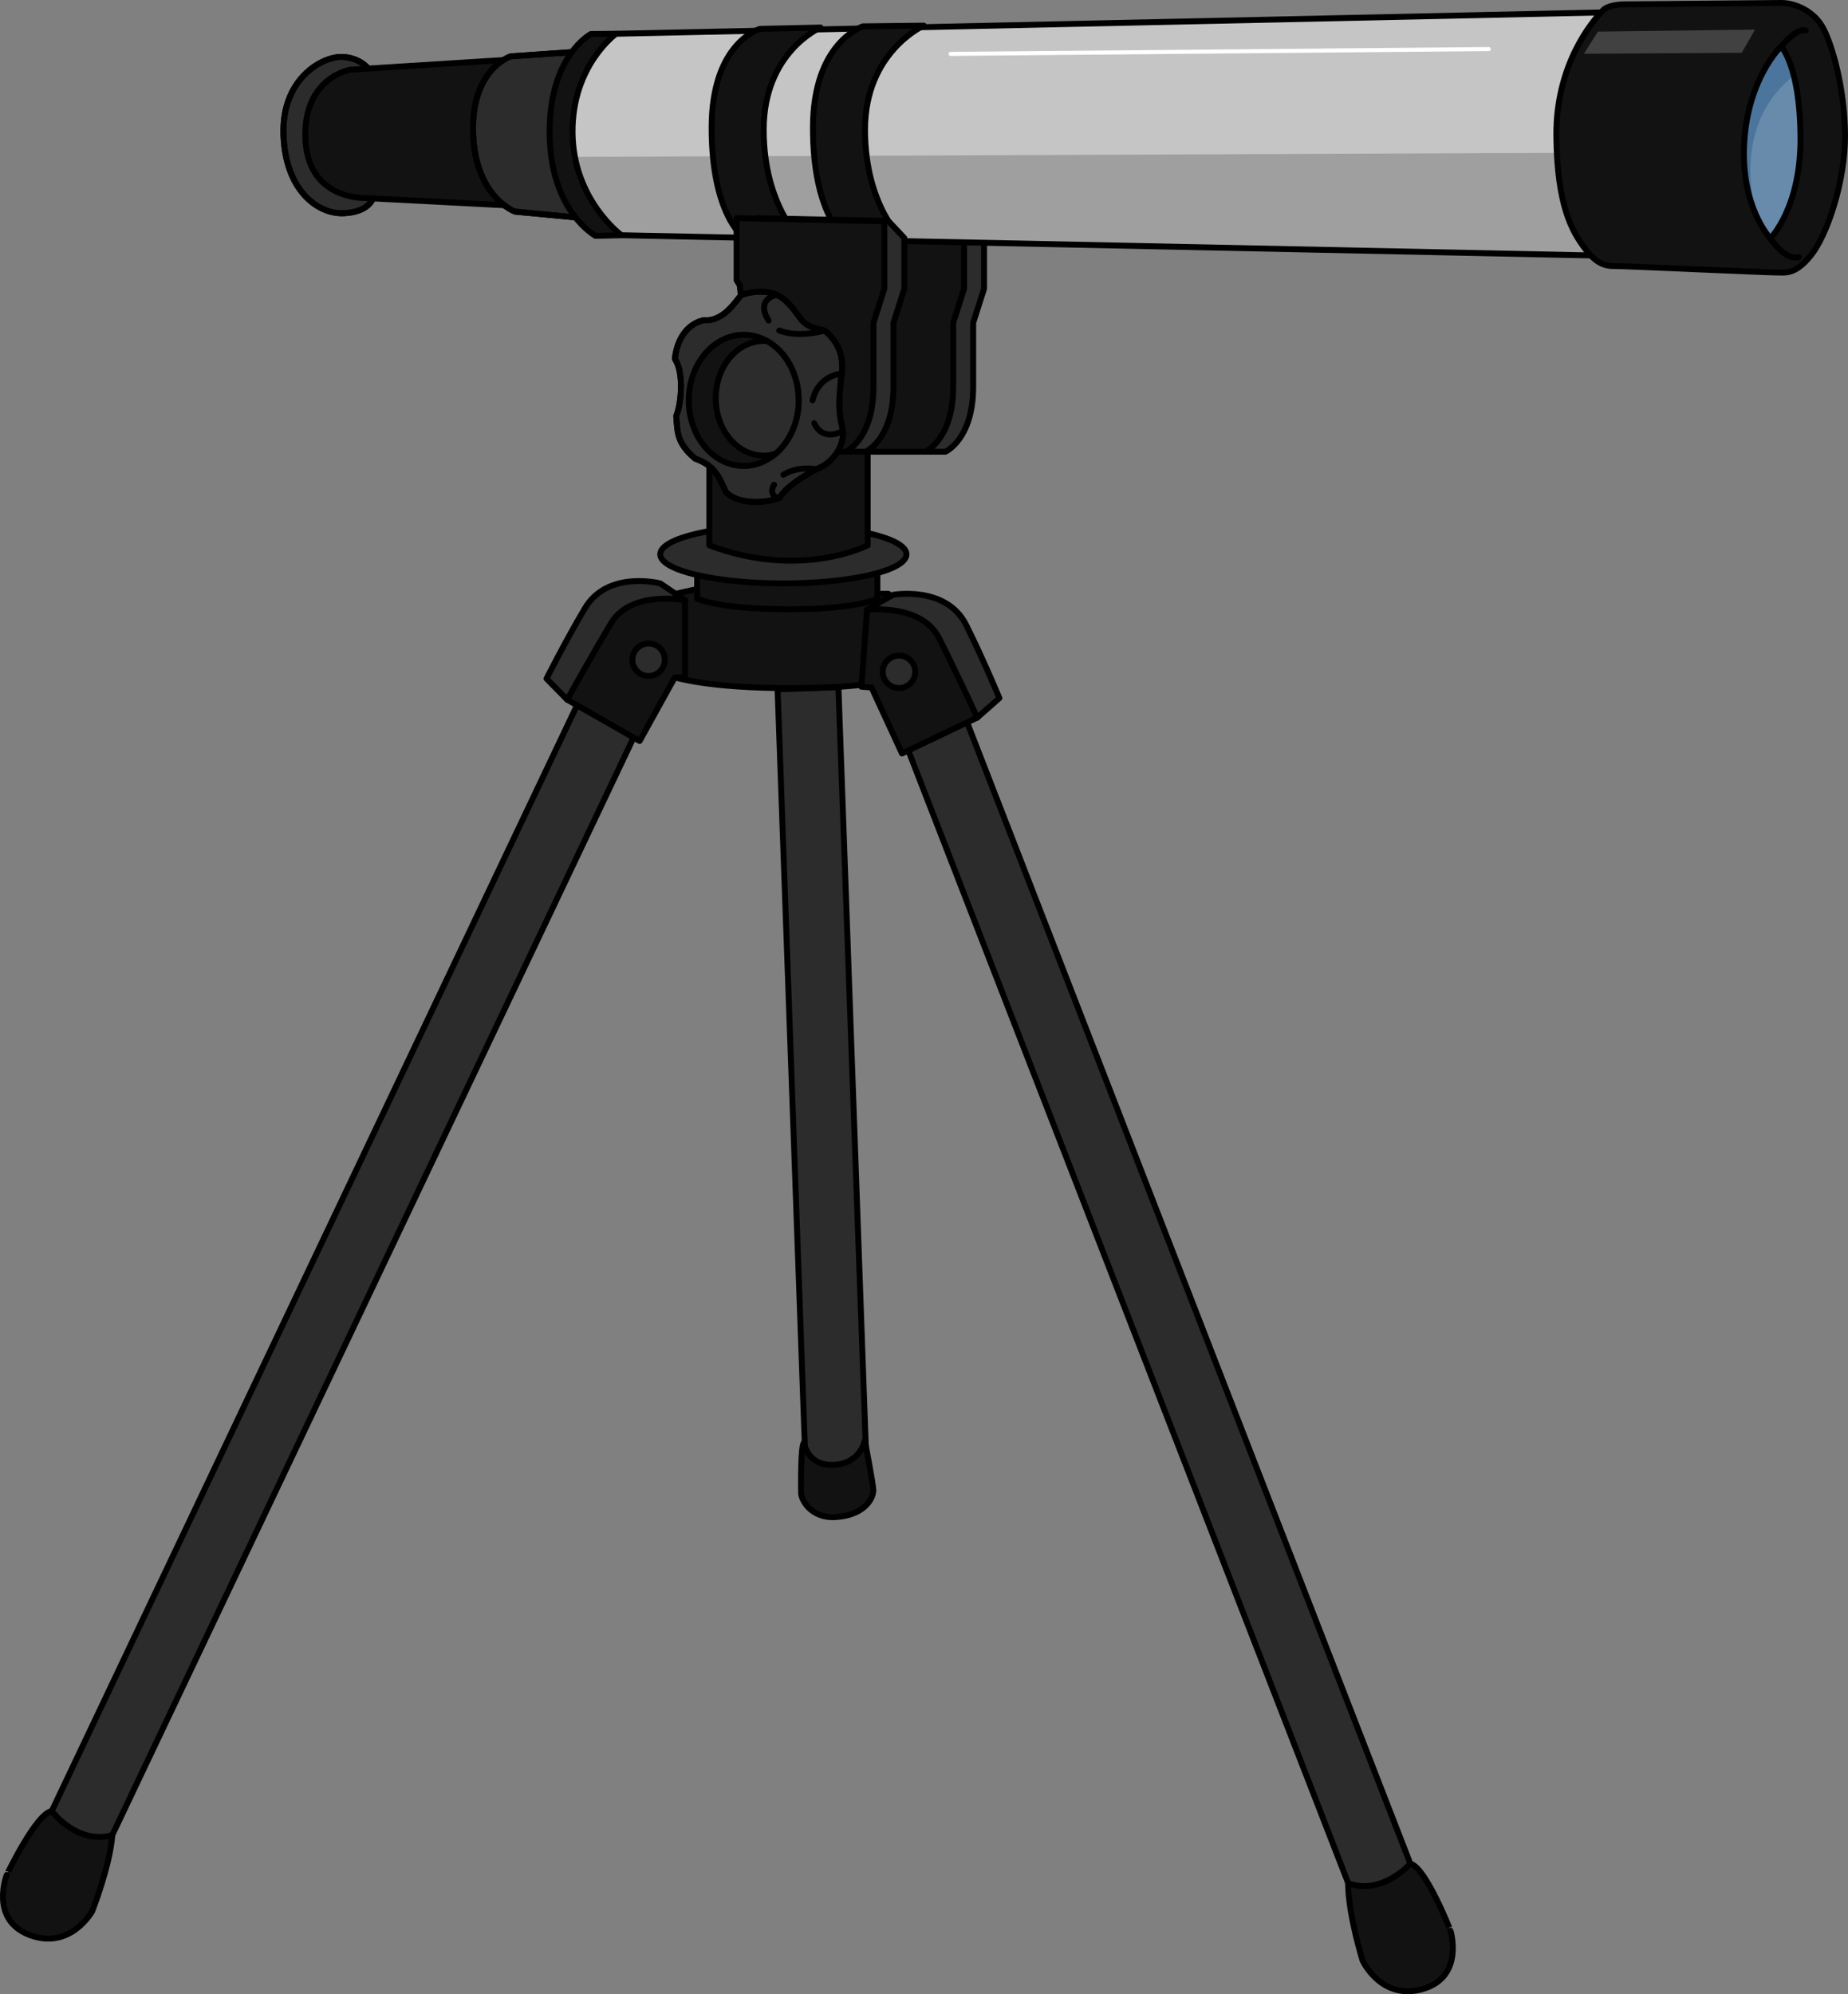 <?xml version="1.0" encoding="utf-8"?>
<!-- Generator: Adobe Illustrator 16.0.0, SVG Export Plug-In . SVG Version: 6.00 Build 0)  -->
<!DOCTYPE svg PUBLIC "-//W3C//DTD SVG 1.1//EN" "http://www.w3.org/Graphics/SVG/1.1/DTD/svg11.dtd">
<svg version="1.1" id="Layer_1" xmlns="http://www.w3.org/2000/svg" xmlns:xlink="http://www.w3.org/1999/xlink" x="0px" y="0px"
	 width="312.013px" height="336.637px" viewBox="0 0 312.013 336.637" enable-background="new 0 0 312.013 336.637"
	 xml:space="preserve">
<rect x="0" y="0" width="312.013" height="336.637" fill="#808080" stroke="none"/>
<g>
	<g>
		
			<rect x="51.498" y="107.514" transform="matrix(0.903 0.429 -0.429 0.903 98.627 -3.459)" fill="#2C2C2C" stroke="#000000" stroke-linecap="round" stroke-linejoin="round" stroke-miterlimit="10" width="10.971" height="218.943"/>
		
			<rect x="190.975" y="113.103" transform="matrix(-0.932 0.362 -0.362 -0.932 460.173 358.929)" fill="#2C2C2C" stroke="#000000" stroke-linecap="round" stroke-linejoin="round" stroke-miterlimit="10" width="10.971" height="218.944"/>
		
			<rect x="71.849" y="177.837" transform="matrix(0.036 0.999 -0.999 0.036 316.632 37.82)" fill="#2C2C2C" stroke="#000000" stroke-linecap="round" stroke-linejoin="round" stroke-miterlimit="10" width="133.739" height="10.284"/>
		<path fill="#121212" stroke="#000000" stroke-linecap="round" stroke-linejoin="round" stroke-miterlimit="10" d="M117.706,99.425
			l-3.647,0.811l-0.12,14.106c0,0,5.677,1.811,18.98,1.811c13.302,0,15.212-1.128,15.212-1.128l1.874-12.171v-2.617h-13.843
			L117.706,99.425z"/>
		<path fill="#2C2C2C" stroke="#000000" stroke-linecap="round" stroke-linejoin="round" stroke-miterlimit="10" d="M115.65,101.314
			l-4.173-2.831c0,0-8.85-2.304-12.711,4.183c-3.299,5.544-6.488,11.894-6.488,11.894l3.476,3.546l8.21-7.987L115.65,101.314z"/>
		<path fill="#2C2C2C" stroke="#000000" stroke-linecap="round" stroke-linejoin="round" stroke-miterlimit="10" d="
			M146.389,102.932l4.368-2.519c0,0,8.995-1.652,12.372,5.1c2.886,5.77,5.603,12.335,5.603,12.335l-3.726,3.283l-7.604-8.564
			L146.389,102.932z"/>
		<path fill="#121212" stroke="#000000" stroke-linecap="round" stroke-linejoin="round" stroke-miterlimit="10" d="M115.65,101.314
			c0,0-9.085-1.752-12.461,3.861c-3.217,5.35-7.435,12.932-7.435,12.932l12.239,6.976l5.946-10.742h1.711V101.314z"/>
		
			<circle fill="#2C2C2C" stroke="#000000" stroke-linecap="round" stroke-linejoin="round" stroke-miterlimit="10" cx="109.507" cy="111.37" r="2.742"/>
		<path fill="#121212" stroke="#000000" stroke-linecap="round" stroke-linejoin="round" stroke-miterlimit="10" d="
			M146.389,102.932c0,0,9.188-1.084,12.146,4.76c2.818,5.57,6.472,13.439,6.472,13.439l-12.715,6.064l-5.146-11.146l-1.706-0.125
			L146.389,102.932z"/>
		
			<circle fill="#2C2C2C" stroke="#000000" stroke-linecap="round" stroke-linejoin="round" stroke-miterlimit="10" cx="151.781" cy="113.409" r="2.742"/>
		<path fill="#121212" stroke="#000000" stroke-linecap="round" stroke-linejoin="round" stroke-miterlimit="10" d="M117.706,97.077
			v3.979c0,0,3.757,1.797,15.426,1.797c11.668,0,14.999-1.797,14.999-1.797v-5.059L117.706,97.077z"/>
		
			<ellipse fill="#2C2C2C" stroke="#000000" stroke-linecap="round" stroke-linejoin="round" stroke-miterlimit="10" cx="132.261" cy="93.57" rx="20.784" ry="4.914"/>
		<path fill="#121212" stroke="#000000" stroke-linecap="round" stroke-linejoin="round" stroke-miterlimit="10" d="M146.5,74.997
			v17.062c0,0-11.309,5.828-26.736,0c0-9.028,0-17.062,0-17.062H146.5z"/>
		<path fill="#121212" stroke="#000000" stroke-linecap="round" stroke-linejoin="round" stroke-miterlimit="10" d="
			M135.736,243.529c0,0,0.534,3.971,5.061,3.74c4.527-0.231,5.217-4.11,5.217-4.11s1.39,7.205,1.436,8.359
			c0.047,1.155-1.209,4.232-6.329,4.574c-4.158,0.277-5.867-2.864-5.867-4.112C135.253,250.733,135.156,244.04,135.736,243.529z"/>
		<g>
			<path fill="#2C2C2C" stroke="#000000" stroke-linecap="round" stroke-linejoin="round" stroke-miterlimit="10" d="M141.202,36.83
				v10.477l0.52,0.836l0.418,3.8l4.359,23.053l2.585,1.255h10.54c0,0,4.685-2.085,4.685-10.914c0-8.829,0-10.836,0-10.836
				l1.84-5.772V37.352L141.202,36.83z"/>
			<path fill="#121212" stroke="#000000" stroke-linecap="round" stroke-linejoin="round" stroke-miterlimit="10" d="M137.828,36.83
				v10.477l0.52,0.836l0.418,3.8l4.359,23.053l2.583,1.255h10.541c0,0,4.685-2.085,4.685-10.914c0-8.829,0-10.836,0-10.836
				l1.84-5.772V37.352L137.828,36.83z"/>
		</g>
		<path fill="#2C2C2C" stroke="#000000" stroke-linecap="round" stroke-linejoin="round" stroke-miterlimit="10" d="M62.186,11.57
			c0,0-1.625-2.065-4.809-1.955c-3.183,0.11-9.84,3.774-9.515,13.163c0.326,9.39,5.777,13.369,10.103,13.22
			c4.327-0.15,4.982-2.505,4.982-2.505L62.186,11.57z"/>
		<path fill="none" stroke="#000000" stroke-linecap="round" stroke-linejoin="round" stroke-miterlimit="10" d="M62.186,11.57
			c0,0-1.625-2.065-4.809-1.955c-3.183,0.11-9.84,3.774-9.515,13.163c0.326,9.39,5.777,13.369,10.103,13.22
			c4.327-0.15,4.982-2.505,4.982-2.505L62.186,11.57z"/>
		<path fill="#121212" d="M84.866,10.146L59.167,11.76c0,0-7.967,1.258-7.607,11.627c0.36,10.369,9.994,10.034,9.994,10.034
			l23.408,1.213L84.866,10.146z"/>
		<path fill="none" stroke="#000000" stroke-linecap="round" stroke-linejoin="round" stroke-miterlimit="10" d="M84.866,10.146
			L59.167,11.76c0,0-7.967,1.258-7.607,11.627c0.36,10.369,9.994,10.034,9.994,10.034l23.408,1.213L84.866,10.146z"/>
		<path fill="#2C2C2C" stroke="#000000" stroke-linecap="round" stroke-linejoin="round" stroke-miterlimit="10" d="M97.038,8.768
			L86.227,9.514c0,0-6.723,2.132-6.346,12.991c0.377,10.859,7.093,13.222,7.093,13.222l11.659,1.104L97.038,8.768z"/>
		<path fill="none" stroke="#000000" stroke-linecap="round" stroke-linejoin="round" stroke-miterlimit="10" d="M97.038,8.768
			L86.227,9.514c0,0-6.723,2.132-6.346,12.991c0.377,10.859,7.093,13.222,7.093,13.222l11.659,1.104L97.038,8.768z"/>
		<path fill="#121212" d="M104.023,5.702L99.766,5.74c0,0-7.087,3.679-6.97,16.831c0.117,13.152,7.762,17.246,7.762,17.246
			l4.372-0.108L104.023,5.702z"/>
		<path fill="none" stroke="#000000" stroke-linecap="round" stroke-linejoin="round" stroke-miterlimit="10" d="M104.023,5.702
			L99.766,5.74c0,0-7.087,3.679-6.97,16.831c0.117,13.152,7.762,17.246,7.762,17.246l4.372-0.108L104.023,5.702z"/>
		<path fill="#C5C5C5" d="M272.912,2.048L104.023,5.702c0,0-7.457,5.336-7.356,16.692s8.262,17.314,8.262,17.314l166.51,3.469
			L272.912,2.048z"/>
		<path fill="#9F9F9F" d="M97.069,26.484c1.655,8.691,7.86,13.224,7.86,13.224l166.51,3.469l0.623-17.409L97.069,26.484z"/>
		<path fill="none" stroke="#000000" stroke-linecap="round" stroke-linejoin="round" stroke-miterlimit="10" d="M272.912,2.048
			L104.023,5.702c0,0-7.457,5.336-7.356,16.692s8.262,17.314,8.262,17.314l166.51,3.469L272.912,2.048z"/>
		<path fill="#121212" d="M270.799,1.594c0,0,0.891-0.836,3.445-0.859C276.8,0.712,298.478,0.52,300.757,0.5
			c2.279-0.021,5.468,1.333,7.011,4.15c1.543,2.817,3.674,10.098,3.744,18.038s-3.027,17.013-5.758,20.42
			c-2.732,3.407-4.394,2.87-5.981,2.884c-1.588,0.014-25.483-1.102-27.347-1.085c-1.865,0.017-3.322-0.833-5.14-3.371
			c-1.819-2.539-4.41-6.833-4.514-18.622C262.667,11.125,268.61,3.719,270.799,1.594z"/>
		<path fill="none" stroke="#000000" stroke-linecap="round" stroke-linejoin="round" stroke-miterlimit="10" d="M270.799,1.594
			c0,0,0.891-0.836,3.445-0.859C276.8,0.712,298.478,0.52,300.757,0.5c2.279-0.021,5.468,1.333,7.011,4.15
			c1.543,2.817,3.674,10.098,3.744,18.038s-3.027,17.013-5.758,20.42c-2.732,3.407-4.394,2.87-5.981,2.884
			c-1.588,0.014-25.483-1.102-27.347-1.085c-1.865,0.017-3.322-0.833-5.14-3.371c-1.819-2.539-4.41-6.833-4.514-18.622
			C262.667,11.125,268.61,3.719,270.799,1.594z"/>
		<path fill="#688BAC" d="M300.715,7.84c0,0-5.548,5.259-6.221,16.155s4.408,16.235,4.408,16.235s5.199-5.15,5.093-17.176
			S300.715,7.84,300.715,7.84z"/>
		<path fill="#688BAC" d="M300.715,7.84c0,0-5.548,5.259-6.221,16.155s4.408,16.235,4.408,16.235s5.199-5.15,5.093-17.176
			S300.715,7.84,300.715,7.84z"/>
		<path fill="#4B759C" d="M302.868,12.791c-0.949-3.738-2.152-4.951-2.152-4.951s-5.548,5.259-6.221,16.155
			c-0.34,5.515,0.793,9.6,1.996,12.296C293.081,22.163,299.629,15.249,302.868,12.791z"/>
		<path fill="none" stroke="#000000" stroke-linecap="round" stroke-linejoin="round" stroke-miterlimit="10" d="M300.715,7.84
			c0,0-5.548,5.259-6.221,16.155s4.408,16.235,4.408,16.235s5.199-5.15,5.093-17.176S300.715,7.84,300.715,7.84z"/>
		<path fill="none" stroke="#000000" stroke-linecap="round" stroke-linejoin="round" stroke-miterlimit="10" d="M300.715,7.84
			c0,0,2.698-3.24,4.17-2.694"/>
		<path fill="#121212" stroke="#000000" stroke-linecap="round" stroke-linejoin="round" stroke-miterlimit="10" d="M152.726,40.816
			c0,0-6.678-5.787-6.678-18.921s9.919-17.566,9.919-17.566l-10.263,0.118c0,0-8.449,2.645-8.449,17.114s5.231,18.365,5.231,18.365
			L152.726,40.816z"/>
		<path fill="#121212" stroke="#000000" stroke-linecap="round" stroke-linejoin="round" stroke-miterlimit="10" d="M135.619,40.816
			c0,0-6.678-5.787-6.678-18.921s9.606-17.246,9.606-17.246l-10.21,0.222c0,0-8.189,2.221-8.189,16.69s5.231,18.365,5.231,18.365
			L135.619,40.816z"/>
		<path fill="none" stroke="#000000" stroke-linecap="round" stroke-linejoin="round" stroke-miterlimit="10" d="M298.903,40.23
			c0,0,2.449,3.82,4.783,3.174"/>
		<g>
			<path fill="#2C2C2C" stroke="#000000" stroke-linecap="round" stroke-linejoin="round" stroke-miterlimit="10" d="M127.741,36.83
				v10.477l0.521,0.836l0.418,3.8l4.359,23.053l2.584,1.255h10.541c0,0,4.685-2.085,4.685-10.914c0-8.829,0-10.836,0-10.836
				l1.84-5.772v-8.545l-2.719-2.889L127.741,36.83z"/>
			<path fill="#121212" stroke="#000000" stroke-linecap="round" stroke-linejoin="round" stroke-miterlimit="10" d="M124.368,36.83
				v10.477l0.52,0.836l0.419,3.8l4.359,23.053l2.583,1.255h10.541c0,0,4.685-2.085,4.685-10.914c0-8.829,0-10.836,0-10.836
				l1.84-5.772V37.352L124.368,36.83z"/>
		</g>
		<path fill="#2C2C2C" stroke="#000000" stroke-linecap="round" stroke-linejoin="round" stroke-miterlimit="10" d="M125.129,49.817
			c0,0,4.522-1.797,7.479,0.928c2.957,2.726,2.145,4.291,6.61,5.044c3.131,2.551,3.248,5.682,2.784,8.175
			c-0.29,3.073-0.524,5.566,0.201,8.06c0.726,3.247-1.767,5.915-3.506,6.784c-2.146,0.928-5.915,3.247-7.074,5.218
			c-2.494,1.043-7.363,1.102-9.103-1.044c-1.275-2.899-2.087-4.464-5.16-5.566c-3.131-2.667-2.957-4.406-3.188-7.19
			c0.869-2.029,1.333-7.422-0.232-9.625c0.348-3.305,2.029-5.914,4.871-6.552C122.056,54.34,124.085,51.035,125.129,49.817z"/>
		<path fill="none" stroke="#000000" stroke-linecap="round" stroke-linejoin="round" stroke-miterlimit="10" d="M125.129,49.817
			c0,0,4.522-1.797,7.479,0.928c2.957,2.726,2.145,4.291,6.61,5.044c3.131,2.551,3.248,5.682,2.784,8.175
			c-0.29,3.073-0.524,5.566,0.201,8.06c0.726,3.247-1.767,5.915-3.506,6.784c-2.146,0.928-5.915,3.247-7.074,5.218
			c-2.494,1.043-7.363,1.102-9.103-1.044c-1.275-2.899-2.087-4.464-5.16-5.566c-3.131-2.667-2.957-4.406-3.188-7.19
			c0.869-2.029,1.333-7.422-0.232-9.625c0.348-3.305,2.029-5.914,4.871-6.552C122.056,54.34,124.085,51.035,125.129,49.817z"/>
		
			<ellipse fill="#121212" stroke="#000000" stroke-linecap="round" stroke-linejoin="round" stroke-miterlimit="10" cx="125.566" cy="67.585" rx="9.277" ry="11.07"/>
		<path fill="#2C2C2C" stroke="#000000" stroke-linecap="round" stroke-linejoin="round" stroke-miterlimit="10" d="M129.526,57.586
			c-0.19-0.016-0.38-0.035-0.574-0.035c-4.479,0-8.111,4.333-8.111,9.678c0,5.345,3.632,9.678,8.111,9.678
			c0.684,0,1.346-0.112,1.98-0.303c2.364-2.006,3.911-5.294,3.911-9.02C134.843,63.164,132.667,59.36,129.526,57.586z"/>
		<path fill="none" stroke="#000000" stroke-linecap="round" stroke-linejoin="round" stroke-miterlimit="10" d="M142.134,63.09
			c0,0-3.901,0.113-4.944,4.495"/>
		<path fill="none" stroke="#000000" stroke-linecap="round" stroke-linejoin="round" stroke-miterlimit="10" d="M139.219,55.79
			c0,0-4.233,1.334-7.654,0"/>
		<path fill="none" stroke="#000000" stroke-linecap="round" stroke-linejoin="round" stroke-miterlimit="10" d="M131.141,49.779
			c0,0-3.692,0.617-1.374,4.328"/>
		<path fill="none" stroke="#000000" stroke-linecap="round" stroke-linejoin="round" stroke-miterlimit="10" d="M142.134,72.836
			c0,0-3.206,1.797-4.655-1.392"/>
		<path fill="none" stroke="#000000" stroke-linecap="round" stroke-linejoin="round" stroke-miterlimit="10" d="M137.828,79.217
			c0,0-3.017-0.641-5.567,0.925"/>
		<path fill="none" stroke="#000000" stroke-linecap="round" stroke-linejoin="round" stroke-miterlimit="10" d="M131.369,84.123
			c0,0-1.717-0.561-0.673-2.3"/>
		<path fill="#121212" stroke="#000000" stroke-linecap="round" stroke-linejoin="round" stroke-miterlimit="10" d="M8.744,305.731
			c0,0,4.259,5.708,10.215,4.063c-0.385,5.212-3.391,12.836-3.391,12.836s-3.647,6.603-10.52,4.032
			c-6.873-2.571-3.916-10.152-3.916-10.152S6.114,306.055,8.744,305.731z"/>
		<path fill="#121212" stroke="#000000" stroke-linecap="round" stroke-linejoin="round" stroke-miterlimit="10" d="
			M238.096,314.604c0,0-4.664,5.382-10.484,3.308c0.004,5.227,2.445,13.049,2.445,13.049s3.156,6.853,10.197,4.789
			c7.042-2.063,4.646-9.839,4.646-9.839S240.696,315.118,238.096,314.604z"/>
	</g>
	<polygon opacity="0.2" fill="#FFFFFF" points="269.782,5.339 267.421,9.073 294.077,8.913 296.307,4.997 	"/>
	<path fill="#FFFFFF" d="M160.499,9.443c-0.188,0-0.341-0.151-0.343-0.34c-0.002-0.189,0.15-0.344,0.34-0.346l90.863-0.816
		c0.001,0,0.002,0,0.003,0c0.188,0,0.341,0.151,0.343,0.34c0.002,0.189-0.15,0.344-0.34,0.346l-90.863,0.815
		C160.5,9.443,160.5,9.443,160.499,9.443z"/>
</g>
</svg>
